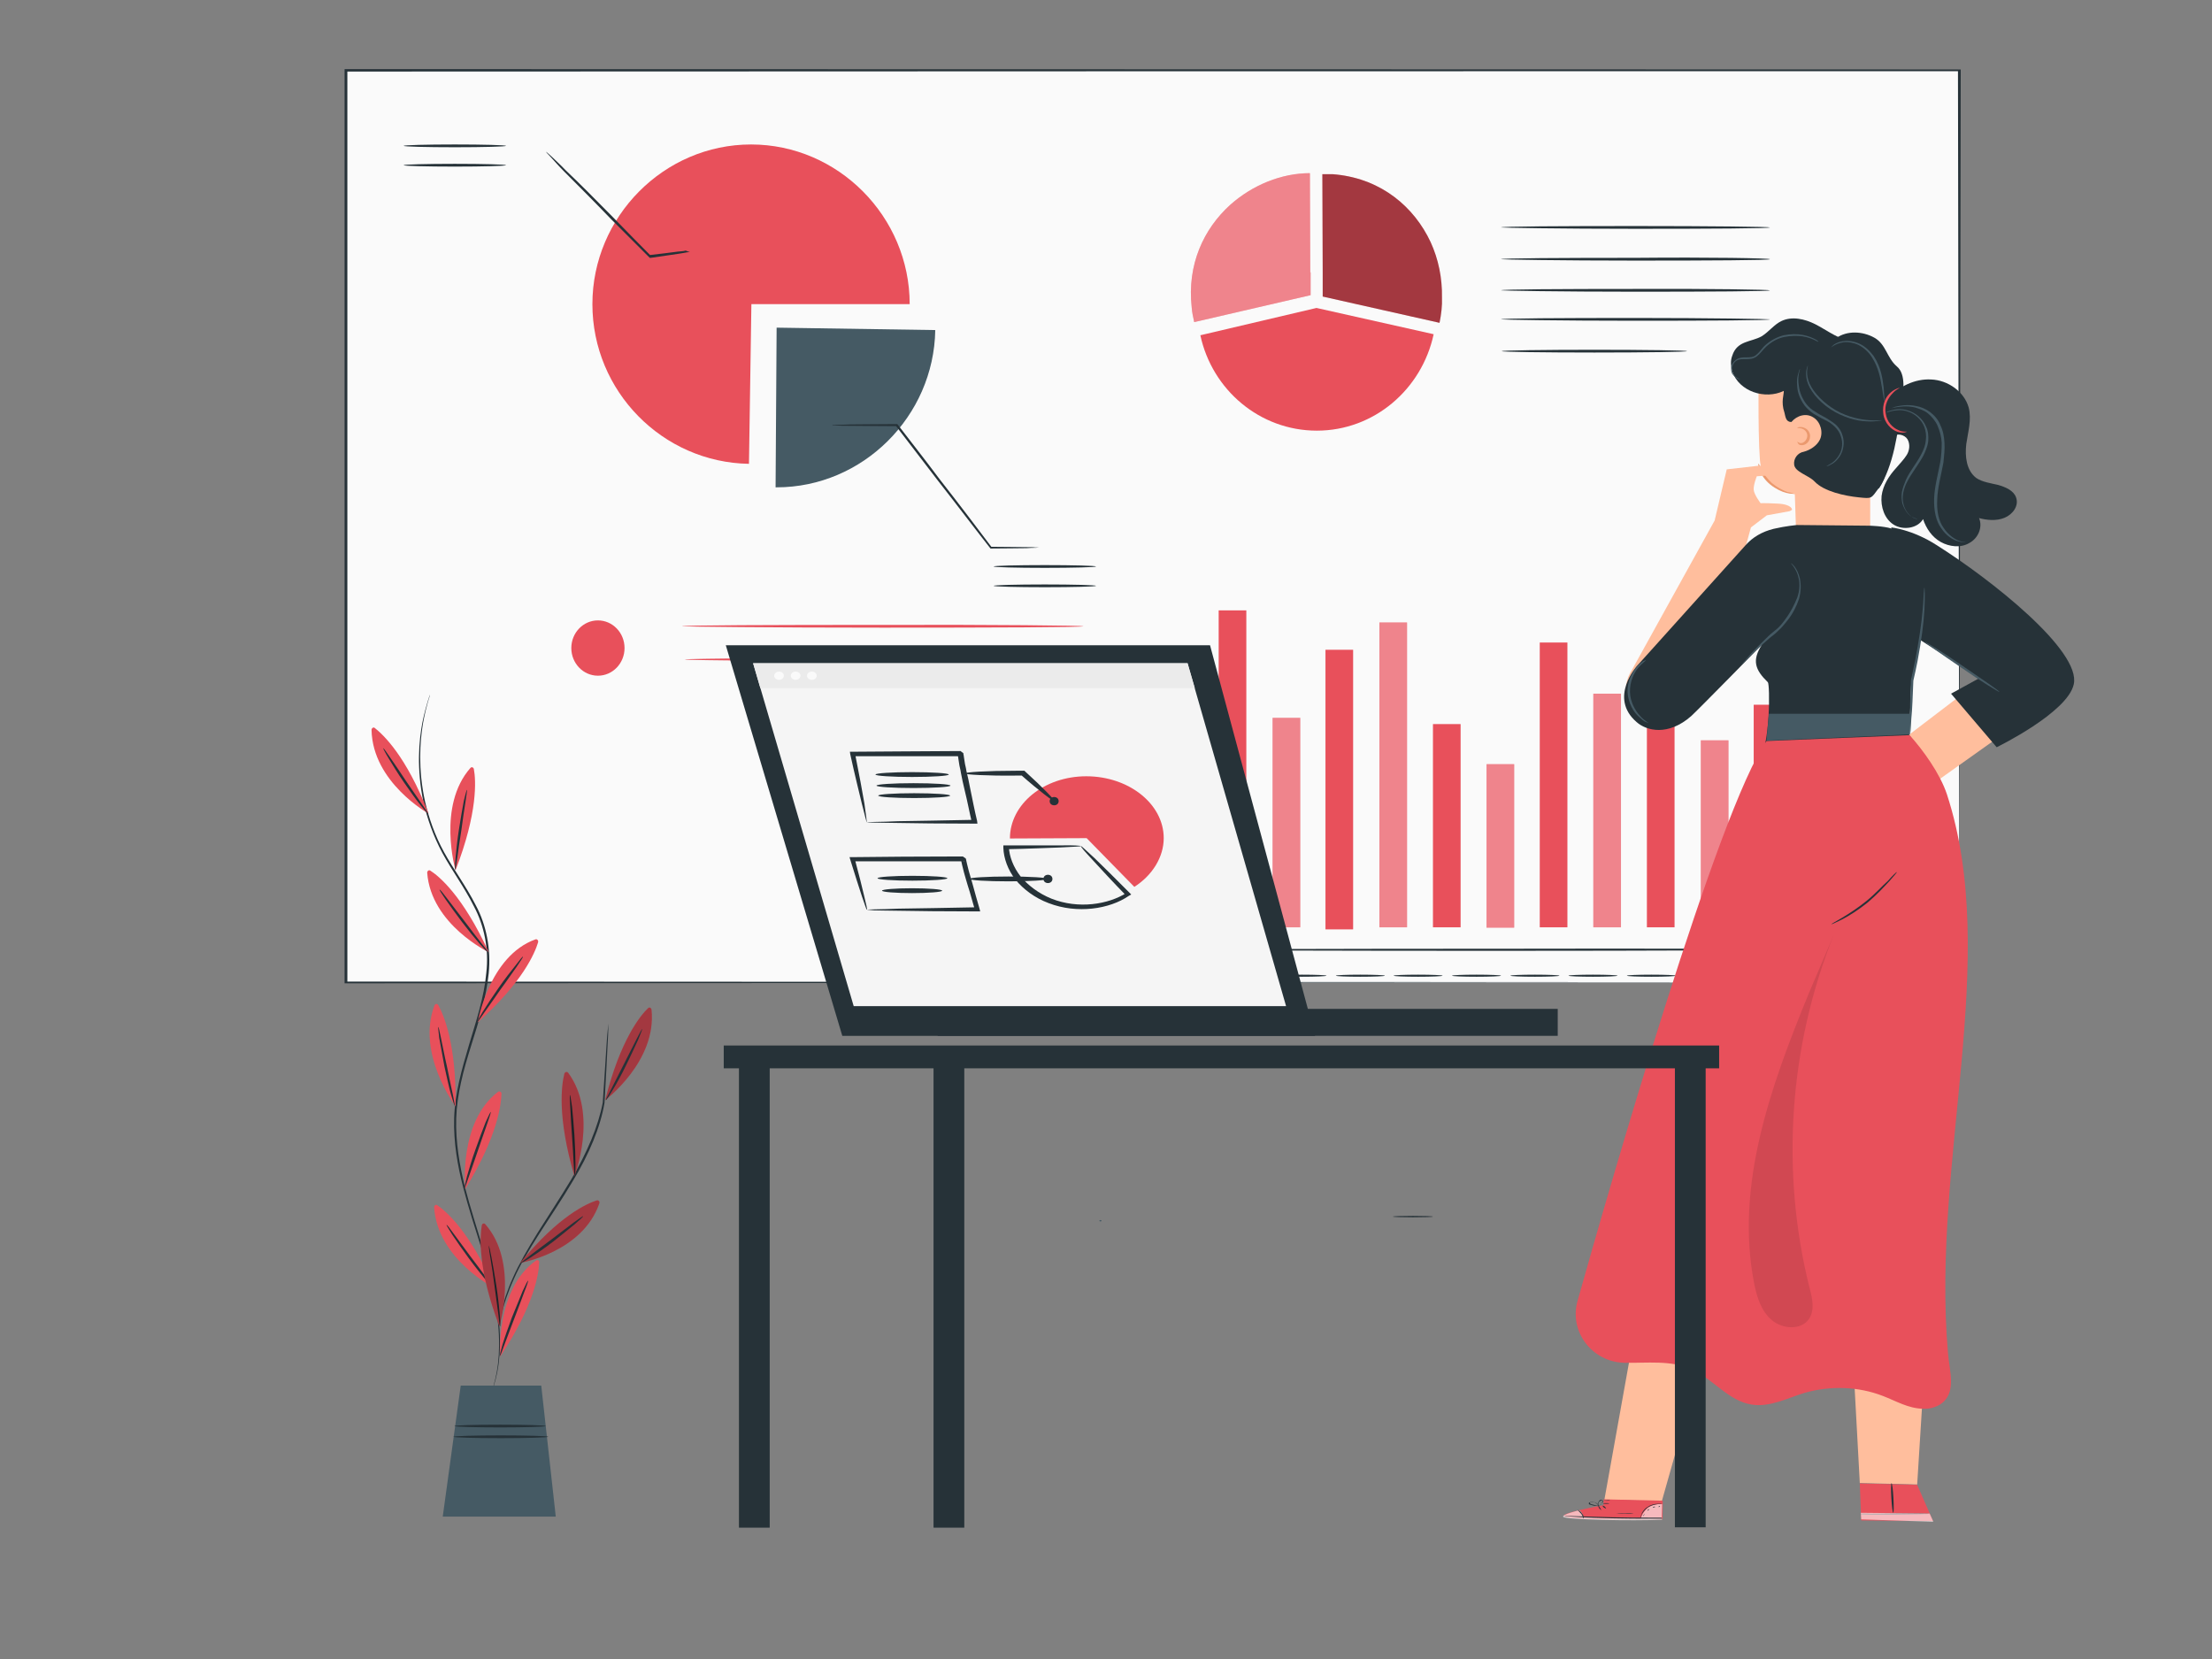 <?xml version="1.0" encoding="utf-8"?>
<!-- Generator: Adobe Illustrator 19.0.1, SVG Export Plug-In . SVG Version: 6.00 Build 0)  -->
<svg version="1.1" id="Слой_1" xmlns="http://www.w3.org/2000/svg" xmlns:xlink="http://www.w3.org/1999/xlink" x="0px" y="0px"
	 viewBox="0 0 640 480" style="enable-background:new 0 0 640 480;" xml:space="preserve">
<rect x="0" y="0" width="640" height="480" fill="#808080" stroke="none"/>
<style type="text/css">
	.st0{fill:#FAFAFA;}
	.st1{fill:#263238;}
	.st2{fill:#455A64;}
	.st3{fill:#E8505B;}
	.st4{opacity:0.3;}
	.st5{fill:#FFFFFF;}
	.st6{fill:#FFBE9D;}
	.st7{fill:#EB996E;}
	.st8{opacity:0.6;}
	.st9{fill:none;stroke:#839198;stroke-width:5.000000e-002;stroke-miterlimit:10;}
	.st10{opacity:0.6;fill:#FFFFFF;enable-background:new    ;}
	.st11{opacity:0.1;}
	.st12{fill:#F5F5F5;}
	.st13{fill:#EBEBEB;}
</style>
<g id="XMLID_2047_">
	<g id="XMLID_2052_">
		<g id="XMLID_2053_">
			<rect id="XMLID_2054_" x="100.1" y="20.5" class="st0" width="466.8" height="263.9"/>
		</g>
	</g>
	<g id="XMLID_2048_">
		<g id="XMLID_2049_">
			<g id="XMLID_2050_">
				<path id="XMLID_2051_" class="st1" d="M566.9,284.2c0-2.5-0.1-102.9-0.4-263.9l0.4,0.3c-128,0-290.5,0-466.8,0.1l0,0l0.4-0.3
					c0,93.8,0,183.1,0,263.9l-0.4-0.3C374.7,284.1,563,284.2,566.9,284.2c-3.7,0-192.2,0.1-466.8,0.3h-0.4v-0.3
					c0-80.8,0-170,0-263.9V20h0.4l0,0c176.2,0,338.6,0.1,466.8,0.1h0.4v0.3C567,181.3,566.9,281.7,566.9,284.2z"/>
			</g>
		</g>
	</g>
</g>
<g id="XMLID_2014_">
	<g id="XMLID_2031_">
		<g id="XMLID_2044_">
			<g id="XMLID_2045_">
				<path id="XMLID_2046_" class="st2" d="M224.7,94.8l45.9,0.7c-0.4,25-21,45.5-45.9,45.5c-0.1,0-0.1,0-0.3,0L224.7,94.8z"/>
			</g>
		</g>
		<g id="XMLID_2040_">
			<g id="XMLID_2041_">
				<g id="XMLID_2042_">
					<path id="XMLID_2043_" class="st1" d="M300.7,158.4c0,0-0.3,0-1,0.1c-0.7,0-1.6,0-2.7,0.1c-2.5,0-6,0.1-10.3,0.1h-0.1l-0.1-0.1
						c-4.1-5.2-9.3-12.1-15.1-19.5c-4.5-5.9-8.7-11.3-12.2-15.9l0.3,0.1c-5.5,0-10.2-0.1-13.5-0.1c-1.5,0-2.9,0-3.8-0.1
						c-0.8,0-1.4,0-1.4-0.1s0.4,0,1.4-0.1c1,0,2.2,0,3.8-0.1c3.3,0,8-0.1,13.5-0.1h0.1l0.1,0.1c3.6,4.7,7.8,10,12.2,15.9
						c5.8,7.4,11,14.3,15,19.6l-0.3-0.1c4.3,0,7.7,0.1,10.3,0.1c1.1,0,2.1,0,2.7,0.1C300.3,158.4,300.7,158.4,300.7,158.4z"/>
				</g>
			</g>
		</g>
		<g id="XMLID_2036_">
			<g id="XMLID_2037_">
				<g id="XMLID_2038_">
					<ellipse id="XMLID_2039_" class="st1" cx="302.3" cy="163.9" rx="14.8" ry="0.4"/>
				</g>
			</g>
		</g>
		<g id="XMLID_2032_">
			<g id="XMLID_2033_">
				<g id="XMLID_2034_">
					<ellipse id="XMLID_2035_" class="st1" cx="302.3" cy="169.5" rx="14.8" ry="0.4"/>
				</g>
			</g>
		</g>
	</g>
	<g id="XMLID_2015_">
		<g id="XMLID_2028_">
			<g id="XMLID_2029_">
				<path id="XMLID_2030_" class="st3" d="M217.4,88l-0.7,46.2c-25-0.4-45.3-21-45.3-46.2c0-25.3,20.7-46.2,45.9-46.2
					s45.9,20.9,45.9,46.2H217.4z"/>
			</g>
		</g>
		<g id="XMLID_2024_">
			<g id="XMLID_2025_">
				<g id="XMLID_2026_">
					<path id="XMLID_2027_" class="st1" d="M199.6,72.9c0,0-0.3,0.1-0.8,0.1c-0.7,0.1-1.4,0.3-2.3,0.4c-2.1,0.3-4.9,0.7-8.2,1.2H188
						l-0.1-0.1c-3.2-3.2-6.9-6.9-11-11c-5.2-5.4-10-10.2-13.5-13.7c-1.6-1.6-3-3.2-4-4.3c-1-1-1.4-1.5-1.4-1.6c0,0,0.5,0.4,1.6,1.4
						c1.1,1.1,2.5,2.3,4.1,4c3.6,3.4,8.4,8.2,13.6,13.5c4,4.1,7.8,8,10.9,11.1l-0.3-0.1c3.3-0.4,6.2-0.7,8.2-1
						c1-0.1,1.6-0.1,2.3-0.3C199.3,72.9,199.6,72.9,199.6,72.9z"/>
				</g>
			</g>
		</g>
		<g id="XMLID_2020_">
			<g id="XMLID_2021_">
				<g id="XMLID_2022_">
					<ellipse id="XMLID_2023_" class="st1" cx="131.6" cy="42.2" rx="14.8" ry="0.4"/>
				</g>
			</g>
		</g>
		<g id="XMLID_2016_">
			<g id="XMLID_2017_">
				<g id="XMLID_2018_">
					<ellipse id="XMLID_2019_" class="st1" cx="131.6" cy="47.8" rx="14.8" ry="0.4"/>
				</g>
			</g>
		</g>
	</g>
</g>
<g id="XMLID_1976_">
	<g id="XMLID_1997_">
		<g id="XMLID_2001_">
			<g id="XMLID_2011_">
				<g id="XMLID_2012_">
					<path id="XMLID_2013_" class="st3" d="M379.1,78.8L379,50.1c-8.2,0-16.6,3.4-23.1,9.2c-7.6,6.9-12.5,17.2-11.1,29.7
						c0.1,1.4,0.4,2.7,0.7,4.1c0,0,0,0,0,0.1l0,0l33.7-7.8V78.8z"/>
				</g>
			</g>
			<g id="XMLID_2008_" class="st4">
				<g id="XMLID_2009_">
					<path id="XMLID_2010_" class="st5" d="M379.1,78.8L379,50.1c-8.2,0-16.6,3.4-23.1,9.2c-7.6,6.9-12.5,17.2-11.1,29.7
						c0.1,1.4,0.4,2.7,0.7,4.1c0,0,0,0,0,0.1l0,0l33.7-7.8V78.8z"/>
				</g>
			</g>
			<g id="XMLID_2005_">
				<g id="XMLID_2006_">
					<path id="XMLID_2007_" class="st3" d="M413.9,70c-4.7-10-14-18.1-27.2-19.5c-0.4,0-0.7-0.1-1.1-0.1c-0.3,0-0.4,0-0.7,0
						c-0.7,0-1.4,0-2.1,0c0,0,0,0-0.1,0l0,0c0,0,0,0-0.1,0l0,0l0,0l0.1,28.7v6.7l33.8,7.6l0,0l0,0c0.5-2.5,0.8-4.9,0.7-7.4
						C417.3,80.5,416.2,75,413.9,70z"/>
				</g>
			</g>
			<g id="XMLID_2002_" class="st4">
				<g id="XMLID_2003_">
					<path id="XMLID_2004_" d="M413.9,70c-4.7-10-14-18.1-27.2-19.5c-0.4,0-0.7-0.1-1.1-0.1c-0.3,0-0.4,0-0.7,0c-0.7,0-1.4,0-2.1,0
						c0,0,0,0-0.1,0l0,0c0,0,0,0-0.1,0l0,0l0,0l0.1,28.7v6.7l33.8,7.6l0,0l0,0c0.5-2.5,0.8-4.9,0.7-7.4
						C417.3,80.5,416.2,75,413.9,70z"/>
				</g>
			</g>
		</g>
		<g id="XMLID_1998_">
			<g id="XMLID_1999_">
				<path id="XMLID_2000_" class="st3" d="M380.9,89.1L347.3,97c3.4,15.8,17.2,27.6,33.7,27.6c16.6,0,30.4-12,33.8-27.9L380.9,89.1"
					/>
			</g>
		</g>
	</g>
	<g id="XMLID_1993_">
		<g id="XMLID_1994_">
			<g id="XMLID_1995_">
				<path id="XMLID_1996_" class="st1" d="M512.1,84c0,0.3-17.4,0.4-38.9,0.4c-21.6,0-38.9-0.3-38.9-0.4c0-0.3,17.4-0.4,38.9-0.4
					C494.7,83.5,512.1,83.8,512.1,84z"/>
			</g>
		</g>
	</g>
	<g id="XMLID_1989_">
		<g id="XMLID_1990_">
			<g id="XMLID_1991_">
				<path id="XMLID_1992_" class="st1" d="M512.1,75c0,0.3-17.4,0.4-38.9,0.4c-21.6,0-38.9-0.3-38.9-0.4c0-0.3,17.4-0.4,38.9-0.4
					C494.7,74.4,512.1,74.7,512.1,75z"/>
			</g>
		</g>
	</g>
	<g id="XMLID_1985_">
		<g id="XMLID_1986_">
			<g id="XMLID_1987_">
				<path id="XMLID_1988_" class="st1" d="M512.1,65.8c0,0.3-17.4,0.4-38.9,0.4c-21.6,0-38.9-0.3-38.9-0.4c0-0.3,17.4-0.4,38.9-0.4
					C494.7,65.4,512.1,65.6,512.1,65.8z"/>
			</g>
		</g>
	</g>
	<g id="XMLID_1981_">
		<g id="XMLID_1982_">
			<g id="XMLID_1983_">
				<path id="XMLID_1984_" class="st1" d="M512.1,92.4c0,0.3-17.4,0.4-38.9,0.4c-21.6,0-38.9-0.3-38.9-0.4c0-0.3,17.4-0.4,38.9-0.4
					C494.7,92,512.1,92.3,512.1,92.4z"/>
			</g>
		</g>
	</g>
	<g id="XMLID_1977_">
		<g id="XMLID_1978_">
			<g id="XMLID_1979_">
				<ellipse id="XMLID_1980_" class="st1" cx="461.3" cy="101.6" rx="26.8" ry="0.4"/>
			</g>
		</g>
	</g>
</g>
<g id="XMLID_1856_">
	<g id="XMLID_1972_">
		<g id="XMLID_1973_">
			<g id="XMLID_1974_">
				<rect id="XMLID_1975_" x="352.6" y="176.6" class="st3" width="8" height="91.8"/>
			</g>
		</g>
	</g>
	<g id="XMLID_1968_">
		<g id="XMLID_1969_">
			<g id="XMLID_1970_">
				<rect id="XMLID_1971_" x="368.2" y="207.7" class="st3" width="8" height="60.6"/>
			</g>
		</g>
	</g>
	<g id="XMLID_1964_">
		<g id="XMLID_1965_">
			<g id="XMLID_1966_">
				<rect id="XMLID_1967_" x="383.5" y="188" class="st3" width="8" height="80.9"/>
			</g>
		</g>
	</g>
	<g id="XMLID_1960_">
		<g id="XMLID_1961_">
			<g id="XMLID_1962_">
				<rect id="XMLID_1963_" x="399.1" y="180.1" class="st3" width="8" height="88.2"/>
			</g>
		</g>
	</g>
	<g id="XMLID_1956_">
		<g id="XMLID_1957_">
			<g id="XMLID_1958_">
				<rect id="XMLID_1959_" x="414.6" y="209.5" class="st3" width="8" height="58.8"/>
			</g>
		</g>
	</g>
	<g id="XMLID_1952_">
		<g id="XMLID_1953_">
			<g id="XMLID_1954_">
				<rect id="XMLID_1955_" x="430.1" y="221.1" class="st3" width="8" height="47.3"/>
			</g>
		</g>
	</g>
	<g id="XMLID_1948_">
		<g id="XMLID_1949_">
			<g id="XMLID_1950_">
				<rect id="XMLID_1951_" x="445.5" y="185.9" class="st3" width="8" height="82.4"/>
			</g>
		</g>
	</g>
	<g id="XMLID_1944_">
		<g id="XMLID_1945_">
			<g id="XMLID_1946_">
				<rect id="XMLID_1947_" x="461" y="200.7" class="st3" width="8" height="67.6"/>
			</g>
		</g>
	</g>
	<g id="XMLID_1940_">
		<g id="XMLID_1941_">
			<g id="XMLID_1942_">
				<rect id="XMLID_1943_" x="476.5" y="188.9" class="st3" width="8" height="79.4"/>
			</g>
		</g>
	</g>
	<g id="XMLID_1936_">
		<g id="XMLID_1937_">
			<g id="XMLID_1938_">
				<rect id="XMLID_1939_" x="492.1" y="214.2" class="st3" width="8" height="54.1"/>
			</g>
		</g>
	</g>
	<g id="XMLID_1932_">
		<g id="XMLID_1933_">
			<g id="XMLID_1934_">
				<rect id="XMLID_1935_" x="507.4" y="203.9" class="st3" width="8" height="64.4"/>
			</g>
		</g>
	</g>
	<g id="XMLID_1927_">
		<g id="XMLID_1928_">
			<g id="XMLID_1929_">
				<g id="XMLID_1930_">
					<path id="XMLID_1931_" class="st1" d="M518.7,274.8c0,0.1-38.1,0.3-85,0.3s-85-0.1-85-0.3s38.1-0.3,85-0.3
						C480.7,274.4,518.7,274.5,518.7,274.8z"/>
				</g>
			</g>
		</g>
	</g>
	<g id="XMLID_1922_">
		<g id="XMLID_1923_">
			<g id="XMLID_1924_">
				<g id="XMLID_1925_">
					<ellipse id="XMLID_1926_" class="st1" cx="358.1" cy="281.9" rx="5.9" ry="0.3"/>
				</g>
			</g>
		</g>
	</g>
	<g id="XMLID_1917_">
		<g id="XMLID_1918_">
			<g id="XMLID_1919_">
				<g id="XMLID_1920_">
					<ellipse id="XMLID_1921_" class="st1" cx="376.7" cy="282.3" rx="7.1" ry="0.3"/>
				</g>
			</g>
		</g>
	</g>
	<g id="XMLID_1912_">
		<g id="XMLID_1913_">
			<g id="XMLID_1914_">
				<g id="XMLID_1915_">
					<ellipse id="XMLID_1916_" class="st1" cx="393.6" cy="282.3" rx="7.1" ry="0.3"/>
				</g>
			</g>
		</g>
	</g>
	<g id="XMLID_1907_">
		<g id="XMLID_1908_">
			<g id="XMLID_1909_">
				<g id="XMLID_1910_">
					<ellipse id="XMLID_1911_" class="st1" cx="410.3" cy="282.3" rx="7.1" ry="0.3"/>
				</g>
			</g>
		</g>
	</g>
	<g id="XMLID_1902_">
		<g id="XMLID_1903_">
			<g id="XMLID_1904_">
				<g id="XMLID_1905_">
					<ellipse id="XMLID_1906_" class="st1" cx="427.2" cy="282.3" rx="7.1" ry="0.3"/>
				</g>
			</g>
		</g>
	</g>
	<g id="XMLID_1897_">
		<g id="XMLID_1898_">
			<g id="XMLID_1899_">
				<g id="XMLID_1900_">
					<ellipse id="XMLID_1901_" class="st1" cx="444.1" cy="282.3" rx="7.1" ry="0.3"/>
				</g>
			</g>
		</g>
	</g>
	<g id="XMLID_1892_">
		<g id="XMLID_1893_">
			<g id="XMLID_1894_">
				<g id="XMLID_1895_">
					<ellipse id="XMLID_1896_" class="st1" cx="460.9" cy="282.3" rx="7.1" ry="0.3"/>
				</g>
			</g>
		</g>
	</g>
	<g id="XMLID_1887_">
		<g id="XMLID_1888_">
			<g id="XMLID_1889_">
				<g id="XMLID_1890_">
					<ellipse id="XMLID_1891_" class="st1" cx="477.8" cy="282.3" rx="7.1" ry="0.3"/>
				</g>
			</g>
		</g>
	</g>
	<g id="XMLID_1882_">
		<g id="XMLID_1883_">
			<g id="XMLID_1884_">
				<g id="XMLID_1885_">
					<ellipse id="XMLID_1886_" class="st1" cx="494.5" cy="282.3" rx="7.1" ry="0.3"/>
				</g>
			</g>
		</g>
	</g>
	<g id="XMLID_1877_">
		<g id="XMLID_1878_">
			<g id="XMLID_1879_">
				<g id="XMLID_1880_">
					<ellipse id="XMLID_1881_" class="st1" cx="511.4" cy="282.3" rx="7.1" ry="0.3"/>
				</g>
			</g>
		</g>
	</g>
	<g id="XMLID_1873_" class="st4">
		<g id="XMLID_1874_">
			<g id="XMLID_1875_">
				<rect id="XMLID_1876_" x="368.2" y="207.7" class="st5" width="8" height="60.6"/>
			</g>
		</g>
	</g>
	<g id="XMLID_1869_" class="st4">
		<g id="XMLID_1870_">
			<g id="XMLID_1871_">
				<rect id="XMLID_1872_" x="399.1" y="180.1" class="st5" width="8" height="88.2"/>
			</g>
		</g>
	</g>
	<g id="XMLID_1865_" class="st4">
		<g id="XMLID_1866_">
			<g id="XMLID_1867_">
				<rect id="XMLID_1868_" x="430.1" y="221.1" class="st5" width="8" height="47.3"/>
			</g>
		</g>
	</g>
	<g id="XMLID_1861_" class="st4">
		<g id="XMLID_1862_">
			<g id="XMLID_1863_">
				<rect id="XMLID_1864_" x="461" y="200.7" class="st5" width="8" height="67.6"/>
			</g>
		</g>
	</g>
	<g id="XMLID_1857_" class="st4">
		<g id="XMLID_1858_">
			<g id="XMLID_1859_">
				<rect id="XMLID_1860_" x="492.1" y="214.2" class="st5" width="8" height="54.1"/>
			</g>
		</g>
	</g>
</g>
<g>
	<g>
		<g id="XMLID_1853_">
			<g id="XMLID_1854_">
				<ellipse id="XMLID_1855_" class="st3" cx="173" cy="187.5" rx="7.7" ry="8"/>
			</g>
		</g>
		<g id="XMLID_1849_">
			<g id="XMLID_1850_">
				<g id="XMLID_1851_">
					<path id="XMLID_1852_" class="st3" d="M313.5,181.2c0,0.3-26.1,0.4-58.1,0.4c-32.1,0-58.1-0.3-58.1-0.4c0-0.3,26-0.4,58.1-0.4
						C287.4,180.7,313.5,181,313.5,181.2z"/>
				</g>
			</g>
		</g>
	</g>
	<g id="XMLID_1845_">
		<g id="XMLID_1846_">
			<g id="XMLID_1847_">
				<path id="XMLID_1848_" class="st3" d="M243.9,190.8c0,0-0.7,0.1-1.8,0.1s-2.9,0.1-4.9,0.1c-4.1,0.1-9.9,0.1-16.2,0.1
					c-6.3,0-12.1,0-16.2-0.1c-2.1,0-3.7-0.1-4.9-0.1c-1.1,0-1.8-0.1-1.8-0.1s0.7-0.1,1.8-0.1s2.9-0.1,4.9-0.1
					c4.1-0.1,9.9-0.1,16.2-0.1c6.3,0,12.1,0,16.2,0.1c2.1,0,3.7,0.1,4.9,0.1C243.3,190.6,243.9,190.8,243.9,190.8z"/>
			</g>
		</g>
	</g>
</g>
<g id="Character_2">
	<g id="XMLID_495_">
		<g id="XMLID_618_">
			<g id="XMLID_635_">
				<g id="XMLID_672_">
					<g id="XMLID_673_">
						<path id="XMLID_674_" class="st1" d="M543.6,141.4c4.3-6.8,5.5-16.1,6.5-24c0.6-3.7,1.5-9.1-1.3-11.4
							c-2.9-2.5-3.1-6.4-6.5-8.3s-7.9-2.1-11,0.1"/>
					</g>
				</g>
				<g id="XMLID_639_">
					<g id="XMLID_660_">
						<g id="XMLID_664_">
							<g id="XMLID_665_">
								<g id="XMLID_666_">
									<g id="XMLID_667_">
										<g id="XMLID_668_">
											<g id="XMLID_669_">
												<g id="XMLID_670_">
													<path id="XMLID_671_" class="st6" d="M531.9,165.7L531.9,165.7c-6.5,0.4-12-4.4-12.2-10.6c-0.2-6.1-0.4-12.1-0.4-12.1
														s-9.4-0.9-10.1-9.9s-0.3-29.9-0.3-29.9l0,0c10.6-5.2,23.1-4.4,32.8,2l-0.6,31.8v17.1
														C540.9,159.9,537.7,165.3,531.9,165.7z"/>
												</g>
											</g>
										</g>
									</g>
								</g>
							</g>
						</g>
						<g id="XMLID_661_">
							<g id="XMLID_662_">
								<path id="XMLID_663_" class="st1" d="M518.3,122.1c1.6-1.9,4.3-2.7,6.4-1.3c2.1,1.3,2.9,4.4,1.8,6.5
									c-0.8,1.6-2.7,2.9-4.6,3.4c-1.8,0.3-3,2-2.8,3.7c0.2,2.2,4.2,3.1,5.9,4.9c2.7,2.9,8.8,4.2,12.8,4.6c3.9,0.4,3.5,0.4,5.8-2.7
									c1.7-2.2,2.2-4.5,2.2-7.3c0.1-6.6,0.3-13.4,0.4-20c0-2.4,0.1-4.8-0.4-7.2c-0.6-2.4-1.8-4.6-3.9-5.9
									c-2.2-1.5-5.2-1.6-7.7-2.4c-3.3-1-5.9-3-9-4.6c-3-1.5-6.7-2.4-9.8-0.9c-2.1,1-3.6,3.1-5.7,4.4c-3,1.7-7.1,1.2-8.5,5.6
									c-0.6,1.5-0.4,3.1,0,4.6c2,5.8,9.5,8.2,14.9,5.6c0.1,1-0.9,3.1,0.2,6.3C516.6,120.6,516.7,122.1,518.3,122.1"/>
							</g>
						</g>
					</g>
					<g id="XMLID_656_">
						<g id="XMLID_657_">
							<g id="XMLID_658_">
								<path id="XMLID_659_" class="st7" d="M520,127.8c0.1-0.1,0.3,0.4,1.1,0.4s1.7-0.9,1.8-2c0.1-1.2-0.9-2-1.6-2.2
									c-0.8-0.2-1.3-0.1-1.3-0.2s0.6-0.4,1.5-0.2c0.4,0.1,1,0.3,1.5,0.8c0.4,0.4,0.8,1.2,0.7,1.9c0,1.5-1.3,2.6-2.5,2.5
									c-0.6,0-0.9-0.3-1-0.6C520,127.9,520,127.8,520,127.8z"/>
							</g>
						</g>
					</g>
					<g id="XMLID_652_">
						<g id="XMLID_653_">
							<g id="XMLID_654_">
								<path id="XMLID_655_" class="st2" d="M529.8,100.5c0,0,0.2-0.3,0.8-0.8c0.6-0.4,1.6-0.9,2.8-1c1.2-0.2,2.9,0,4.5,0.7
									s3,2,4.2,3.6c2.2,3.3,2.6,6.7,2.9,9.1c0.2,2.5,0.3,3.9,0.2,3.9s-0.3-1.5-0.7-3.9s-0.9-5.7-3-8.9c-1-1.5-2.4-2.7-3.8-3.4
									c-1.5-0.7-2.9-0.9-4.2-0.8C530.9,99.4,529.8,100.6,529.8,100.5z"/>
							</g>
						</g>
					</g>
					<g id="XMLID_648_">
						<g id="XMLID_649_">
							<g id="XMLID_650_">
								<path id="XMLID_651_" class="st2" d="M503.5,109.7c0,0-0.1,0-0.3,0s-0.6-0.1-0.9-0.4c-0.3-0.2-0.8-0.7-1.1-1.1
									c-0.3-0.6-0.4-1.3-0.3-2.1c0.2-0.8,0.7-1.6,1.5-2.1c0.9-0.6,1.9-0.6,2.9-0.6s2,0,2.8-0.7c0.8-0.6,1.5-1.6,2.2-2.4
									c1.7-1.7,3.8-2.8,5.8-3.3c2-0.4,3.9-0.4,5.5-0.1s2.7,0.8,3.5,1.2c0.8,0.4,1.1,0.8,1,0.8c-0.1,0.1-1.6-1.1-4.6-1.6
									c-1.5-0.2-3.3-0.2-5.3,0.2c-1.9,0.4-3.9,1.5-5.5,3.1c-0.8,0.8-1.5,1.8-2.4,2.5c-0.4,0.3-1,0.6-1.6,0.7s-1.1,0.1-1.6,0.1
									c-1,0-1.9,0-2.6,0.4s-1.1,1.1-1.3,1.8c-0.3,1.3,0.4,2.5,1,2.9C502.9,109.6,503.5,109.7,503.5,109.7z"/>
							</g>
						</g>
					</g>
					<g id="XMLID_644_">
						<g id="XMLID_645_">
							<g id="XMLID_646_">
								<path id="XMLID_647_" class="st2" d="M528.4,134.9c0,0,0.4-0.2,1.2-0.7c0.8-0.4,1.8-1.3,2.6-2.7s1.1-3.4,0.4-5.3
									c-0.3-1-0.9-1.9-1.7-2.7c-0.8-0.8-1.8-1.5-2.9-2s-2.2-1.2-3.3-1.8c-1-0.7-1.9-1.5-2.6-2.4c-1.3-1.8-2-3.7-2.1-5.4
									c-0.2-1.7,0-3,0.3-3.8c0.1-0.4,0.2-0.8,0.3-1s0.1-0.3,0.2-0.3c0.1,0-0.9,1.9-0.3,5.1c0.2,1.6,0.9,3.4,2.2,5.1
									c0.7,0.8,1.5,1.6,2.5,2.1c1,0.7,2,1.2,3.1,1.8c1.1,0.7,2.1,1.3,3,2.1c0.9,0.9,1.5,1.9,1.8,3c0.7,2.1,0.2,4.3-0.6,5.7
									c-0.9,1.5-2,2.4-2.8,2.7C529,134.9,528.4,134.9,528.4,134.9z"/>
							</g>
						</g>
					</g>
					<g id="XMLID_640_">
						<g id="XMLID_641_">
							<g id="XMLID_642_">
								<path id="XMLID_643_" class="st2" d="M544.6,121.6c0,0-0.4,0.1-1.2,0.2s-1.9,0.2-3.4,0.1c-2.8-0.1-6.7-1.1-10.4-3.5
									c-3.6-2.4-6.1-5.6-6.8-8.3c-0.3-1.3-0.3-2.5-0.1-3.3s0.4-1.1,0.4-1.1c0.1,0-0.7,1.7,0.1,4.3c0.8,2.6,3.3,5.6,6.7,7.9
									c3.5,2.4,7.3,3.3,10.1,3.6C542.8,121.8,544.6,121.5,544.6,121.6z"/>
							</g>
						</g>
					</g>
				</g>
				<g id="XMLID_636_">
					<g id="XMLID_637_">
						<path id="XMLID_638_" class="st1" d="M546,115.4c3.3-3.5,8-5.9,12.8-5.6c4.8,0.2,9.5,3.5,10.8,8.1c0.9,3.5-0.2,7.1-0.7,10.6
							c-0.4,3.5,0,7.6,2.9,9.8c1.8,1.2,4.2,1.5,6.3,2c2.1,0.6,4.5,1.6,5.2,3.6c0.9,2.4-0.9,4.9-3.3,5.9s-5.1,0.7-7.4,0.1
							c1.1,2.6-0.2,5.8-2.8,7.2c-2.5,1.5-5.8,1.1-8.3-0.3s-4.2-3.9-5.1-6.6c-1.6,2.7-5.8,3.3-8.5,1.6s-3.8-5.2-3.5-8.3
							c0.4-3.1,2.1-5.8,4.3-8.2c1-1.2,2.2-2.4,3-3.7s1-3.1,0.2-4.5c-0.8-1.3-3-1.9-4.2-0.8"/>
					</g>
				</g>
			</g>
			<g id="XMLID_631_">
				<g id="XMLID_632_">
					<g id="XMLID_633_">
						<path id="XMLID_634_" class="st3" d="M551.7,124.9c0.1,0-1.1,0.6-2.8,0s-3.7-2.5-4-5.2c-0.2-1.3,0-2.6,0.4-3.7
							c0.4-1,1.1-1.9,1.8-2.5c1.3-1.1,2.5-1.3,2.5-1.3c0.1,0.1-1,0.4-2.1,1.7c-1.1,1.1-2.4,3.3-1.9,5.7c0.3,2.5,2.1,4.2,3.6,4.8
							C550.5,125.1,551.7,124.8,551.7,124.9z"/>
					</g>
				</g>
			</g>
			<g id="XMLID_627_">
				<g id="XMLID_628_">
					<g id="XMLID_629_">
						<path id="XMLID_630_" class="st7" d="M518.9,142.8c0,0.1-0.8,0.1-2.1-0.2c-1.2-0.3-3-1.1-4.6-2.4c-1.6-1.3-2.6-2.9-3-4
							c-0.4-1.2-0.6-2-0.4-2s0.3,0.7,0.9,1.8s1.6,2.5,3,3.8c1.5,1.2,3,2,4.3,2.5C518.1,142.6,518.9,142.7,518.9,142.8z"/>
					</g>
				</g>
			</g>
			<g id="XMLID_623_">
				<g id="XMLID_624_">
					<g id="XMLID_625_">
						<path id="XMLID_626_" class="st2" d="M554.7,150.2c0,0-0.1,0-0.4-0.1c-0.3-0.1-0.7-0.2-1.2-0.6c-1-0.6-2.1-1.9-2.7-3.9
							c-0.2-1-0.3-2.1-0.1-3.3c0.2-1.1,0.7-2.4,1.2-3.6c1.1-2.4,3-4.6,4.4-7.3c0.7-1.3,1.2-2.7,1.3-4c0.2-1.3,0-2.7-0.4-3.8
							c-0.9-2.4-2.9-3.9-4.7-4.5c-1.9-0.7-3.6-0.4-4.6-0.2c-1.1,0.2-1.7,0.6-1.7,0.4c0,0,0.1-0.1,0.3-0.2s0.7-0.3,1.2-0.4
							c1.1-0.3,2.8-0.6,4.8,0.1c2,0.6,4.2,2.2,5.2,4.7c0.6,1.2,0.7,2.7,0.6,4.2c-0.2,1.5-0.8,2.9-1.5,4.3c-1.5,2.7-3.3,4.9-4.5,7.2
							c-1.2,2.2-1.7,4.6-1.2,6.5c0.4,1.9,1.5,3.1,2.4,3.8C554.1,150,554.8,150.1,554.7,150.2z"/>
					</g>
				</g>
			</g>
			<g id="XMLID_619_">
				<g id="XMLID_620_">
					<g id="XMLID_621_">
						<path id="XMLID_622_" class="st2" d="M568.8,156.9c0,0-0.2,0-0.6,0s-1-0.1-1.7-0.3c-1.5-0.4-3.4-1.6-4.8-3.7
							c-1.6-2.1-2.2-5.3-2.1-8.6c0.1-3.4,1.1-7,1.8-10.7c0.3-1.9,0.4-3.7,0.4-5.5c-0.1-1.8-0.6-3.5-1.2-4.9s-1.7-2.7-2.8-3.6
							s-2.5-1.3-3.7-1.7c-2.5-0.6-4.6-0.2-5.9,0c-1.5,0.3-2.1,0.6-2.1,0.6s0.2-0.1,0.6-0.2c0.3-0.1,0.9-0.3,1.6-0.6
							c1.3-0.3,3.6-0.8,6.2-0.2c1.2,0.2,2.7,0.8,3.9,1.7s2.4,2.2,3,3.8c0.8,1.6,1.1,3.3,1.2,5.2c0.1,1.8-0.1,3.7-0.3,5.6
							c-0.7,3.8-1.7,7.3-1.8,10.7c-0.2,3.3,0.4,6.3,1.9,8.3c1.3,2,3.3,3.3,4.5,3.7C567.9,156.9,568.8,156.8,568.8,156.9z"/>
					</g>
				</g>
			</g>
		</g>
		<polygon id="XMLID_617_" class="st6" points="571.6,197.9 551.8,213 560.1,226.2 584,209.2 		"/>
		<path id="XMLID_616_" class="st6" d="M518.5,147.5c0,0,0.1-1.6-4.3-1.8c-4.4-0.2-4.8-0.1-4.8-0.1s-1.9-2.5-2-3.9
			c-0.1-1.5,0.9-3.9,0.9-3.9l4.4-0.3l-1.2-2.9l-3.1,0.2l-8.8,1l-3.5,14.8l-23.8,43c-3.8,5.6-1.7,13.2,4.5,16.2l0,0
			c6.2,2.9,14.4-3.3,16.7-9.4l13.1-47.8l4.6-3.5l6.6-1.2"/>
		<path id="XMLID_615_" class="st6" d="M464.2,433.9l32.4-180.5l0,0c0.1-0.2,0.1-0.6,0.2-0.8l0,0l0,0c5.5-21.2,14-28,14-28l49.6,3
			c4.3,7.3,4.7,24.9,4.7,24.9c0.6,2.1-10.4,177-10.4,177l-16.6-0.4l-9-165.5l-48.3,170.8L464.2,433.9z"/>
		<g id="XMLID_547_">
			<g id="XMLID_548_">
				<g id="XMLID_608_">
					<g id="XMLID_612_">
						<g id="XMLID_613_">
							<path id="XMLID_614_" class="st3" d="M463.9,435.5l0.1-1.7l17.1,0.4l-0.1,5.4h-1c-4.7,0.1-23.9,0.2-26.9-0.7
								C449.3,438.1,463.9,435.5,463.9,435.5z"/>
						</g>
					</g>
					<g id="XMLID_609_" class="st8">
						<g id="XMLID_610_">
							<path id="XMLID_611_" class="st5" d="M474.7,439.5c0.3-1.2,1.1-2.5,2.2-3.3s2.6-1.1,4-1l-0.1,4.3H474.7z"/>
						</g>
					</g>
				</g>
				<g id="XMLID_605_" class="st8">
					<g id="XMLID_606_">
						<path id="XMLID_607_" class="st5" d="M456.8,437c0,0-5.1,1.2-4.5,1.9c0.6,0.8,20,1.2,28.6,0.8v-0.3l-22.7-0.4
							C458.1,439,457.7,437,456.8,437z"/>
					</g>
				</g>
				<g id="XMLID_601_">
					<g id="XMLID_602_">
						<g id="XMLID_603_">
							<path id="XMLID_604_" class="st1" d="M481,439.4c0,0-0.1,0-0.3,0s-0.6,0-0.8,0c-0.8,0-1.9,0-3.1,0c-2.6,0-6.2,0-10.2-0.1
								c-3.9-0.1-7.6-0.2-10.2-0.4c-1.2-0.1-2.2-0.1-3-0.2c-0.3,0-0.6,0-0.8-0.1c-0.2,0-0.3,0-0.3,0s0.1,0,0.3,0c0.2,0,0.6,0,0.8,0
								c0.8,0,1.9,0.1,3,0.1c2.6,0.1,6.2,0.2,10.2,0.3c3.9,0.1,7.6,0.1,10.2,0.1c1.2,0,2.2,0,3.1,0c0.3,0,0.6,0,0.8,0
								C480.9,439.4,481,439.4,481,439.4z"/>
						</g>
					</g>
				</g>
				<g id="XMLID_597_">
					<g id="XMLID_598_">
						<g id="XMLID_599_">
							<path id="XMLID_600_" class="st1" d="M458.1,439.3c-0.1,0-0.1-0.7-0.6-1.3s-1-1-1-1.1c0,0,0.8,0.2,1.2,1
								C458.3,438.5,458.3,439.3,458.1,439.3z"/>
						</g>
					</g>
				</g>
				<g id="XMLID_593_">
					<g id="XMLID_594_">
						<g id="XMLID_595_">
							<path id="XMLID_596_" class="st1" d="M463.3,437c0,0-0.2-0.2-0.6-0.6c-0.2-0.3-0.3-0.7-0.3-0.7s0.2,0.2,0.6,0.6
								C463.2,436.7,463.3,437,463.3,437z"/>
						</g>
					</g>
				</g>
				<g id="XMLID_589_">
					<g id="XMLID_590_">
						<g id="XMLID_591_">
							<path id="XMLID_592_" class="st1" d="M464.7,436.5c0,0-0.3-0.1-0.6-0.3c-0.3-0.2-0.4-0.4-0.4-0.6c0,0,0.3,0.1,0.6,0.3
								C464.5,436.1,464.7,436.4,464.7,436.5z"/>
						</g>
					</g>
				</g>
				<g id="XMLID_585_">
					<g id="XMLID_586_">
						<g id="XMLID_587_">
							<ellipse id="XMLID_588_" class="st1" cx="464.7" cy="435" rx="0.9" ry="0.1"/>
						</g>
					</g>
				</g>
				<g id="XMLID_581_">
					<g id="XMLID_582_">
						<g id="XMLID_583_">
							<path id="XMLID_584_" class="st1" d="M465.9,434c0,0-0.4,0.2-1,0.2s-1-0.1-1-0.1s0.4,0,1,0C465.4,434,465.9,434,465.9,434z"
								/>
						</g>
					</g>
				</g>
				<g id="XMLID_577_">
					<g id="XMLID_578_">
						<g id="XMLID_579_">
							<path id="XMLID_580_" class="st1" d="M462.8,435.7c0,0-0.4,0.1-1.1,0c-0.3,0-0.8-0.1-1.1-0.2c-0.2-0.1-0.4-0.1-0.7-0.2
								c-0.1-0.1-0.2-0.1-0.2-0.3c0-0.1,0-0.3,0.2-0.3c1-0.4,2.1,0.1,2.5,0.6c0.2,0.2,0.3,0.4,0.3,0.7s0,0.2,0,0.2s-0.1-0.3-0.4-0.9
								c-0.2-0.2-0.6-0.4-0.9-0.6c-0.3-0.1-0.9-0.1-1.3,0c-0.2,0.1-0.1,0.3,0.1,0.4s0.4,0.2,0.6,0.2c0.4,0.1,0.8,0.2,1.1,0.3
								C462.3,435.7,462.8,435.7,462.8,435.7z"/>
						</g>
					</g>
				</g>
				<g id="XMLID_573_">
					<g id="XMLID_574_">
						<g id="XMLID_575_">
							<path id="XMLID_576_" class="st1" d="M462.4,435.8c0,0-0.2-0.2-0.1-0.7c0-0.2,0.1-0.4,0.3-0.7s0.4-0.6,0.9-0.4
								c0.2,0,0.3,0.3,0.3,0.4c0,0.2-0.1,0.3-0.2,0.4c-0.2,0.2-0.3,0.4-0.6,0.6C462.9,435.7,462.5,435.8,462.4,435.8
								c0.1,0,0.3-0.2,0.7-0.4c0.1-0.1,0.3-0.3,0.4-0.6c0.1-0.2,0.2-0.6,0-0.7c-0.2,0-0.6,0.2-0.8,0.4c-0.2,0.2-0.2,0.4-0.3,0.7
								C462.4,435.5,462.5,435.8,462.4,435.8z"/>
						</g>
					</g>
				</g>
				<g id="XMLID_569_">
					<g id="XMLID_570_">
						<g id="XMLID_571_">
							<path id="XMLID_572_" class="st1" d="M480.8,435.2c0,0-0.4,0-1.2,0c-0.8,0.1-1.8,0.3-2.8,0.9c-0.9,0.7-1.5,1.5-1.8,2.1
								c-0.2,0.7-0.3,1.1-0.3,1.1s0-0.1,0-0.3c0-0.2,0.1-0.4,0.2-0.8c0.2-0.7,0.8-1.6,1.8-2.2c1-0.7,2.1-0.9,2.9-0.9
								c0.4,0,0.7,0,0.9,0C480.7,435.1,480.8,435.2,480.8,435.2z"/>
						</g>
					</g>
				</g>
				<g id="XMLID_565_">
					<g id="XMLID_566_">
						<g id="XMLID_567_">
							<path id="XMLID_568_" class="st1" d="M472.6,437.9c0,0-1.1,0.2-2.5,0.1c-1.3,0-2.5-0.2-2.5-0.2s1.1,0,2.5,0.1
								C471.5,437.9,472.6,437.8,472.6,437.9z"/>
						</g>
					</g>
				</g>
				<g id="XMLID_561_">
					<g id="XMLID_562_">
						<g id="XMLID_563_">
							<path id="XMLID_564_" class="st1" d="M475.9,437.9c0,0-0.1,0.2-0.2,0.4c-0.1,0.2-0.2,0.4-0.2,0.4s-0.1-0.2,0.1-0.4
								C475.7,438.1,475.9,437.9,475.9,437.9z"/>
						</g>
					</g>
				</g>
				<g id="XMLID_557_">
					<g id="XMLID_558_">
						<g id="XMLID_559_">
							<path id="XMLID_560_" class="st1" d="M477.2,436.6c0,0-0.1,0.2-0.2,0.3c-0.2,0.1-0.3,0.2-0.4,0.2c0,0,0.1-0.2,0.2-0.3
								C477,436.7,477.1,436.6,477.2,436.6z"/>
						</g>
					</g>
				</g>
				<g id="XMLID_553_">
					<g id="XMLID_554_">
						<g id="XMLID_555_">
							<path id="XMLID_556_" class="st1" d="M479,436c0,0-0.2,0-0.4,0.1c-0.2,0.1-0.4,0.2-0.4,0.1c0,0,0.1-0.2,0.4-0.3
								C478.8,435.9,479,436,479,436z"/>
						</g>
					</g>
				</g>
				<g id="XMLID_549_">
					<g id="XMLID_550_">
						<g id="XMLID_551_">
							<path id="XMLID_552_" class="st1" d="M480.3,435.8c0,0-0.1,0.1-0.2,0.2c-0.1,0-0.2,0-0.3,0c0,0,0.1-0.1,0.2-0.2
								C480.2,435.7,480.3,435.7,480.3,435.8z"/>
						</g>
					</g>
				</g>
			</g>
		</g>
		<g id="XMLID_516_">
			<g id="XMLID_544_">
				<g id="XMLID_545_">
					<path id="XMLID_546_" class="st1" d="M547.2,152.6c0,0,6.1,0.6,13.1,5.1c15.7,9.9,41.9,30.6,39.7,40.3
						c-1.8,8.2-22.3,18.2-22.3,18.2l-13.2-15.5l8.2-4.5l-20-12.9L547.2,152.6z"/>
				</g>
			</g>
			<g id="XMLID_540_">
				<g id="XMLID_541_">
					<g id="XMLID_542_">
						<path id="XMLID_543_" class="st1" d="M556.1,184l-0.7,2.4l-2.4,10.7l-0.6,15.6c11.9,14.8,12.1,27.3,12.1,27.3l-60.1,6.8
							c0-11.4,4.4-25.9,4.4-25.9c3.5-5.7,3.3-22.8,2.7-23.5c-3.7-3.6-4.7-6.3-1.7-10.9c0,0-18.6,19-20.5,20.7
							c-6.6,5.8-12.9,4.3-15.8,1.7c-8.2-7.1,0.2-16.3,0.2-16.3l31.3-34.8c2.1-2.4,4.9-4,8.2-4.8c3.4-0.8,6.7-1.1,6.7-1.1l21,0.2
							c0,0,4,0.1,6.3,0.8c0,0,7.3,2.2,9.1,11C558.2,172.4,556.1,184,556.1,184z"/>
					</g>
				</g>
			</g>
			<g id="XMLID_536_">
				<g id="XMLID_537_">
					<g id="XMLID_538_">
						<path id="XMLID_539_" class="st2" d="M556.8,170c0,0,0.1,0.6,0.1,1.7c0,1.1,0,2.7-0.1,4.6c-0.2,3.9-0.9,9.2-2,15
							c-0.4,2-0.8,3.9-1.2,5.6v-0.1c-0.2,4.5-0.3,8.4-0.6,11.2c-0.1,1.3-0.1,2.4-0.2,3.3c-0.1,0.8-0.1,1.1-0.1,1.1s-0.1-0.4-0.1-1.1
							c0-0.9,0-2,0-3.3c0-2.8,0.1-6.7,0.3-11.2l0,0l0,0c0.4-1.8,0.8-3.7,1.2-5.6c1.1-5.8,1.9-11.1,2.2-14.9c0.2-1.9,0.2-3.5,0.3-4.6
							C556.7,170.7,556.7,170,556.8,170z"/>
					</g>
				</g>
			</g>
			<g id="XMLID_532_">
				<g id="XMLID_533_">
					<g id="XMLID_534_">
						<path id="XMLID_535_" class="st2" d="M556.9,185.7c0.1-0.1,5.1,2.9,11,7c5.9,4,10.7,7.3,10.6,7.5c-0.1,0.1-5.1-2.9-11-7
							C561.6,189.2,556.8,185.8,556.9,185.7z"/>
					</g>
				</g>
			</g>
			<g id="XMLID_528_">
				<g id="XMLID_529_">
					<g id="XMLID_530_">
						<path id="XMLID_531_" class="st2" d="M518.1,162.9c0,0,0.1,0.1,0.3,0.2c0.2,0.1,0.4,0.4,0.8,0.8c0.6,0.8,1.2,1.9,1.6,3.6
							c0.3,1.7,0.3,3.7-0.3,5.8c-0.7,2.1-1.8,4.3-3.4,6.3c-0.8,1-1.6,2-2.5,2.8c-0.9,0.9-1.8,1.6-2.6,2.2c-1.7,1.5-3.1,2.8-4.3,3.9
							c-1.2,1.1-2.1,2.1-2.8,2.8c-0.7,0.7-1,1-1,1s0.2-0.4,0.9-1.1c0.6-0.7,1.5-1.8,2.6-2.9c1.1-1.2,2.6-2.6,4.2-4.2
							c0.8-0.8,1.8-1.5,2.6-2.2c0.9-0.8,1.7-1.8,2.4-2.8c1.5-2,2.6-4.2,3.4-6.2c0.7-2,0.8-3.9,0.4-5.6
							C519.8,164.4,518,162.9,518.1,162.9z"/>
					</g>
				</g>
			</g>
			<g id="XMLID_525_">
				<g id="XMLID_526_">
					<polygon id="XMLID_527_" class="st2" points="511.1,214.3 511.8,206.5 552.8,206.5 552.6,212.5 					"/>
				</g>
			</g>
			<g id="XMLID_521_">
				<g id="XMLID_522_">
					<g id="XMLID_523_">
						<path id="XMLID_524_" class="st9" d="M477.6,192"/>
					</g>
				</g>
			</g>
			<g id="XMLID_517_">
				<g id="XMLID_518_">
					<g id="XMLID_519_">
						<path id="XMLID_520_" class="st2" d="M476.2,191c0.1,0.1-1,0.8-2.2,2.2s-2.5,4-2.4,7.1c0.1,2.9,1.6,5.4,2.9,6.8
							c1.3,1.5,2.5,2,2.5,2.1c0,0-0.3-0.1-0.8-0.3c-0.6-0.2-1.2-0.8-2-1.5c-1.5-1.3-3.1-3.9-3.3-7.1c-0.1-3.1,1.3-5.8,2.7-7.4
							c0.7-0.8,1.3-1.2,1.8-1.6C475.9,191.1,476.1,191,476.2,191z"/>
					</g>
				</g>
			</g>
		</g>
		<g id="XMLID_509_">
			<polygon id="XMLID_515_" class="st3" points="554.7,429.6 559.3,440.1 538.5,439.9 538.1,429.2 			"/>
			<g id="XMLID_513_">
				<path id="XMLID_514_" class="st1" d="M538.4,438.1c0,0,1.1,0.1,2.9,0.1c1.8,0,4.3,0,7.1,0c2.6,0,4.9-0.1,7.1-0.1
					c1.8,0,2.9-0.1,2.9-0.1s-1.1-0.1-2.9-0.1c-1.8,0-4.3,0-7.1,0c-2.6,0-4.9,0.1-7.1,0.1C539.5,437.9,538.4,437.9,538.4,438.1z"/>
			</g>
			<g id="XMLID_511_">
				
					<ellipse id="XMLID_512_" transform="matrix(5.712266e-002 0.998 -0.998 5.712266e-002 948.995 -137.562)" class="st1" cx="547.3" cy="433.6" rx="4.3" ry="0.3"/>
			</g>
			<polyline id="XMLID_510_" class="st10" points="559.3,440.3 538.5,439.6 538.4,437.7 558.3,437.9 559.3,440.1 			"/>
		</g>
		<g id="XMLID_496_">
			<g id="XMLID_505_">
				<g id="XMLID_506_">
					<g id="XMLID_507_">
						<path id="XMLID_508_" class="st3" d="M563.3,229.8c15.6,47.8-4.5,105.9,0.3,161.5c0.4,5.5,2.8,12-2.5,15.2
							c-1.5,0.8-3.1,1.2-4.7,1.1c-4.3-0.1-7.7-2.2-11.6-3.7c-7.2-2.8-15.3-3-22.7-0.9c-4.9,1.5-10,4.2-15.2,3.4
							c-6.8-1-11.3-7.5-17.6-10.3c-5.9-2.6-12.8-1.7-19.2-1.8c-0.1,0-0.1,0-0.2,0c-9.4-0.3-15.9-9.1-13.5-17.8
							c9.4-33.5,40.7-142.2,54.7-162.1l41.4-1.7C556.4,217,561.3,223.8,563.3,229.8z"/>
					</g>
				</g>
			</g>
			<g id="XMLID_501_">
				<g id="XMLID_502_">
					<g id="XMLID_503_">
						<path id="XMLID_504_" class="st1" d="M548.8,252.3c0.1,0.1-0.8,1.1-2.2,2.7c-1.5,1.6-3.5,3.8-6.2,6.1
							c-2.6,2.1-5.3,3.8-7.2,4.8c-2,1-3.3,1.6-3.3,1.5c-0.1-0.2,4.9-2.5,10.1-6.7c2.6-2.1,4.6-4.4,6.2-5.8
							C547.7,253.2,548.7,252.3,548.8,252.3z"/>
					</g>
				</g>
			</g>
			<g id="XMLID_497_" class="st11">
				<g id="XMLID_498_">
					<g id="XMLID_499_">
						<path id="XMLID_500_" d="M530.6,270.4c-13,32.3-15.5,68.6-7,102.4c0.8,2.9,1.5,6.3-0.2,8.8c-2.2,3.3-7.6,3-10.7,0.4
							s-4.3-6.5-5.1-10.3c-5.7-28.5,4.6-57.1,15.7-84.2"/>
					</g>
				</g>
			</g>
		</g>
	</g>
</g>
<g id="XMLID_1295_">
	<g id="XMLID_1347_">
		<g id="XMLID_1365_">
			<g id="XMLID_1371_">
				<g id="XMLID_1377_">
					<g id="XMLID_1378_">
						<g id="XMLID_1379_">
							<g id="XMLID_1380_">
								<rect id="XMLID_1381_" x="271.3" y="291.9" class="st1" width="179.4" height="7.8"/>
							</g>
						</g>
					</g>
				</g>
				<g id="XMLID_1372_">
					<g id="XMLID_1373_">
						<g id="XMLID_1374_">
							<g id="XMLID_1375_">
								<polygon id="XMLID_1376_" class="st1" points="243.7,299.7 210,186.7 350.1,186.7 380.5,299.7 								"/>
							</g>
						</g>
					</g>
				</g>
			</g>
			<g id="XMLID_1366_">
				<g id="XMLID_1367_">
					<g id="XMLID_1368_">
						<g id="XMLID_1369_">
							<polygon id="XMLID_1370_" class="st12" points="372.1,291.1 247,291.1 217.9,191.9 343.6,191.9 							"/>
						</g>
					</g>
				</g>
			</g>
		</g>
		<g id="XMLID_1361_">
			<g id="XMLID_1362_">
				<g id="XMLID_1363_">
					<path id="XMLID_1364_" class="st13" d="M220,199.1c42.3,0,83.3,0,125.7,0l-2.1-7.2H217.9L220,199.1z"/>
				</g>
			</g>
		</g>
		<g id="XMLID_1348_">
			<g id="XMLID_1357_">
				<g id="XMLID_1358_">
					<g id="XMLID_1359_">
						<ellipse id="XMLID_1360_" class="st0" cx="234.9" cy="195.5" rx="1.4" ry="1.2"/>
					</g>
				</g>
			</g>
			<g id="XMLID_1353_">
				<g id="XMLID_1354_">
					<g id="XMLID_1355_">
						<ellipse id="XMLID_1356_" class="st0" cx="230.2" cy="195.5" rx="1.4" ry="1.2"/>
					</g>
				</g>
			</g>
			<g id="XMLID_1349_">
				<g id="XMLID_1350_">
					<g id="XMLID_1351_">
						<ellipse id="XMLID_1352_" class="st0" cx="225.4" cy="195.5" rx="1.4" ry="1.2"/>
					</g>
				</g>
			</g>
		</g>
	</g>
	<g id="XMLID_1296_">
		<g id="XMLID_1344_">
			<g id="XMLID_1345_">
				<path id="XMLID_1346_" class="st3" d="M314.4,242.5l13.8,14.1c5.3-3.4,8.5-8.7,8.5-14.1c0-9.9-10.1-17.9-22.4-17.9
					c-12.3,0-22.1,8.1-22.1,18L314.4,242.5z"/>
			</g>
		</g>
		<g id="XMLID_1340_">
			<g id="XMLID_1341_">
				<g id="XMLID_1342_">
					<path id="XMLID_1343_" class="st1" d="M312.8,244.8c0-0.1,1.4,1.2,3.9,3.5c2.5,2.4,6,5.9,10.1,10l0.5,0.5l-0.7,0.4
						c-5.5,3.8-14.9,5.3-23.2,2.1c-4-1.5-7.3-4-9.6-6.8c-2.2-2.8-3.4-6.2-3.5-9.2v-0.7h0.7c6.6,0,12.1,0,15.9,0
						C310.6,244.5,312.8,244.7,312.8,244.8c0,0.1-2.2,0.2-6.1,0.4c-3.8,0.1-9.2,0.4-15.5,0.5l0.7-0.7c0.1,2.8,1.3,5.9,3.4,8.6
						c2.2,2.6,5.2,4.9,8.9,6.4c7.8,3.1,16.5,1.7,21.8-1.7l-0.1,0.9c-4-4.1-7.3-7.7-9.6-10.2C313.9,246.4,312.6,245,312.8,244.8z"/>
				</g>
			</g>
		</g>
		<g id="XMLID_1337_">
			<g id="XMLID_1338_">
				<ellipse id="XMLID_1339_" class="st1" cx="305" cy="231.8" rx="1.3" ry="1.2"/>
			</g>
		</g>
		<g id="XMLID_1333_">
			<g id="XMLID_1334_">
				<g id="XMLID_1335_">
					<path id="XMLID_1336_" class="st1" d="M279.1,223.8c0-0.4,6.6-0.8,14.9-0.8c0.7,0,1.3,0,2,0h0.4l0.2,0.2
						c5.2,4.7,8.8,8.5,8.6,8.7c-0.2,0.2-4.6-3.1-9.8-7.7l0.5,0.2c-0.7,0-1.3,0-2,0C285.7,224.5,279.1,224.1,279.1,223.8z"/>
				</g>
			</g>
		</g>
		<g id="XMLID_1329_">
			<g id="XMLID_1330_">
				<g id="XMLID_1331_">
					<path id="XMLID_1332_" class="st1" d="M250.8,237.9c-0.1,0.1-0.5-1.8-1.4-5.2c-0.8-3.4-2.1-8.5-3.4-14.5l-0.1-0.7h0.8
						c8.8-0.1,19.5-0.1,31.2-0.2c-0.1-0.1,1.4,1.1,0.8,0.5l0,0l0,0l0,0l0,0v0.1v0.1l0.1,0.4l0.1,0.7l0.2,1.3
						c0.1,0.9,0.4,1.7,0.5,2.6c0.4,1.7,0.8,3.4,1.1,5.1c0.7,3.4,1.3,6.5,2,9.4l0.1,0.8h-0.9c-9.3,0-17.3-0.1-22.7-0.2
						c-2.5,0-4.6-0.1-6.4-0.1C251.5,238,250.7,237.9,250.8,237.9c0,0,0.9-0.1,2.5-0.1c1.8,0,3.9-0.1,6.5-0.2
						c5.4-0.1,13.2-0.2,22.1-0.4l-0.7,0.8c-0.7-2.9-1.3-6.2-2.1-9.4c-0.4-1.7-0.8-3.4-1.1-5.1c-0.1-0.9-0.4-1.7-0.5-2.6l-0.2-1.3
						l-0.1-0.7l-0.1-0.4v-0.1v-0.1l0,0l0,0l0,0l0,0c-0.7-0.5,0.9,0.7,0.8,0.5c-11.5,0-22.4,0-31.2,0l0.7-0.7
						c1.2,6,2.1,10.9,2.7,14.4C250.6,235.8,250.8,237.8,250.8,237.9z"/>
				</g>
			</g>
		</g>
		<g id="XMLID_1321_">
			<g id="XMLID_1326_">
				<g id="XMLID_1327_">
					<ellipse id="XMLID_1328_" class="st1" cx="303.2" cy="254.3" rx="1.3" ry="1.2"/>
				</g>
			</g>
			<g id="XMLID_1322_">
				<g id="XMLID_1323_">
					<g id="XMLID_1324_">
						<ellipse id="XMLID_1325_" class="st1" cx="291.8" cy="254.3" rx="11.3" ry="0.7"/>
					</g>
				</g>
			</g>
		</g>
		<g id="XMLID_1317_">
			<g id="XMLID_1318_">
				<g id="XMLID_1319_">
					<path id="XMLID_1320_" class="st1" d="M250.8,263.2c-0.1,0.1-0.5-1.3-1.4-3.8c-0.8-2.5-2-6.1-3.4-10.7l-0.2-0.7h0.8
						c8.5-0.1,19.8-0.2,32-0.2c-0.7-0.5,0.9,0.7,0.8,0.5l0,0l0,0l0,0l0,0l0,0v0.1l0.1,0.2l0.1,0.5l0.2,0.9l0.5,2
						c0.4,1.3,0.7,2.5,1.1,3.8c0.7,2.5,1.3,4.8,2,7.1l0.2,0.8h-0.9c-9.4,0-17.7-0.1-23.2-0.2c-2.6,0-4.8-0.1-6.6-0.1
						C251.7,263.3,250.8,263.2,250.8,263.2s0.9-0.1,2.5-0.1c1.8,0,4-0.1,6.7-0.2c5.8-0.1,13.6-0.2,22.8-0.4l-0.7,0.8
						c-0.7-2.2-1.3-4.7-2.1-7.1c-0.4-1.2-0.7-2.5-1.1-3.8l-0.5-2l-0.2-0.9l-0.1-0.5l-0.1-0.2v-0.1l0,0l0,0l0,0l0,0l0,0
						c-0.1-0.1,1.4,1.1,0.8,0.5c-12.4,0-23.7,0-32,0l0.5-0.7c1.2,4.5,2.1,8,2.7,10.6C250.6,261.7,251,263.1,250.8,263.2z"/>
				</g>
			</g>
		</g>
		<g id="XMLID_1313_">
			<g id="XMLID_1314_">
				<g id="XMLID_1315_">
					<ellipse id="XMLID_1316_" class="st1" cx="263.9" cy="224.1" rx="10.6" ry="0.7"/>
				</g>
			</g>
		</g>
		<g id="XMLID_1309_">
			<g id="XMLID_1310_">
				<g id="XMLID_1311_">
					<ellipse id="XMLID_1312_" class="st1" cx="264.3" cy="227.3" rx="10.7" ry="0.7"/>
				</g>
			</g>
		</g>
		<g id="XMLID_1305_">
			<g id="XMLID_1306_">
				<g id="XMLID_1307_">
					<ellipse id="XMLID_1308_" class="st1" cx="264.5" cy="230.2" rx="10.4" ry="0.7"/>
				</g>
			</g>
		</g>
		<g id="XMLID_1301_">
			<g id="XMLID_1302_">
				<g id="XMLID_1303_">
					<ellipse id="XMLID_1304_" class="st1" cx="264" cy="254.1" rx="10.1" ry="0.7"/>
				</g>
			</g>
		</g>
		<g id="XMLID_1297_">
			<g id="XMLID_1298_">
				<g id="XMLID_1299_">
					<ellipse id="XMLID_1300_" class="st1" cx="263.9" cy="257.7" rx="8.7" ry="0.7"/>
				</g>
			</g>
		</g>
	</g>
</g>
<g id="XMLID_1292_">
	<g id="XMLID_1293_">
		<polygon id="XMLID_1294_" class="st1" points="209.4,302.5 209.4,309.1 213.8,309.1 213.8,442 222.7,442 222.7,309.1 270.1,309.1 
			270.1,442 279,442 279,309.1 484.6,309.1 484.6,441.9 493.5,441.9 493.5,309.1 497.4,309.1 497.4,302.5 		"/>
	</g>
</g>
<g id="XMLID_1287_">
	<g id="XMLID_1288_">
		<g id="XMLID_1289_">
			<g id="XMLID_1290_">
				<ellipse id="XMLID_1291_" class="st1" cx="408.8" cy="352" rx="5.8" ry="0.2"/>
			</g>
		</g>
	</g>
</g>
<g id="XMLID_1283_">
	<g id="XMLID_1284_">
		<g id="XMLID_1285_">
			<ellipse id="XMLID_1286_" class="st2" cx="318.4" cy="353.2" rx="0.3" ry="0.2"/>
		</g>
	</g>
</g>
<g id="Plant">
	<g id="XMLID_103_">
		<g id="XMLID_112_">
			<g id="XMLID_202_">
				<g id="XMLID_203_">
					<path id="XMLID_204_" class="st1" d="M140.6,406.9c0,0,0.1-0.2,0.2-0.5c0.2-0.4,0.4-0.9,0.6-1.5c0.5-1.3,1.3-3.3,1.9-5.9
						c1.3-5.2,1.7-13.2-0.2-22.8c-0.9-4.8-2.2-9.9-3.9-15.3s-3.6-11.2-5.2-17.4c-1.6-6.2-2.8-12.9-2.6-20c0.2-7.1,2.2-14.1,4.3-21.2
						c2.1-7,4.4-13.9,5-20.8c0.8-6.9-0.6-13.7-3.6-19.3c-2.8-5.6-6.4-10.4-9.1-15.4c-2.7-5-4.4-10.1-5.5-14.8
						c-2-9.6-1.3-17.6-0.3-22.9c1.1-5.3,2.2-8.1,2.2-8.1s0,0.2-0.1,0.5c-0.1,0.4-0.3,0.9-0.5,1.6c-0.4,1.4-0.9,3.4-1.4,6.1
						c-0.9,5.3-1.5,13.3,0.6,22.8c1.1,4.7,2.8,9.7,5.5,14.6c2.7,4.9,6.3,9.7,9.2,15.4c3,5.6,4.4,12.6,3.7,19.6c-0.7,7-2.9,14-5.1,21
						c-2.2,7-4.1,14-4.3,21c-0.2,7,1,13.6,2.5,19.8c1.6,6.2,3.5,11.9,5.1,17.4c1.7,5.4,3,10.6,3.9,15.4c1.8,9.6,1.3,17.7-0.1,22.9
						c-0.7,2.6-1.4,4.6-2,5.9c-0.3,0.6-0.5,1.1-0.7,1.4C140.7,406.8,140.6,406.9,140.6,406.9z"/>
				</g>
			</g>
			<g id="XMLID_196_">
				<g id="XMLID_200_">
					<path id="XMLID_201_" class="st3" d="M131.8,251.8c0,0-5.4-18.6,4.3-29.6c0.3-0.4,0.9-0.2,1,0.3
						C137.7,225.7,138.3,235,131.8,251.8z"/>
				</g>
				<g id="XMLID_197_">
					<g id="XMLID_198_">
						<path id="XMLID_199_" class="st1" d="M135.1,228.5c0.1,0-0.1,1.3-0.4,3.4c-0.4,2.4-0.8,5.2-1.2,8.2c-0.5,3.1-0.9,5.9-1.2,8.2
							c-0.3,2.1-0.5,3.4-0.6,3.4c-0.1,0-0.1-1.3,0.1-3.5c0.2-2.1,0.5-5.1,1-8.3s1-6.1,1.4-8.2C134.7,229.7,135,228.5,135.1,228.5z"
							/>
					</g>
				</g>
			</g>
			<g id="XMLID_190_">
				<g id="XMLID_194_">
					<path id="XMLID_195_" class="st3" d="M138.2,295.8c0,0,3.3-19.2,16.7-24c0.5-0.2,0.9,0.3,0.8,0.8
						C154.8,275.6,151.3,284.2,138.2,295.8z"/>
				</g>
				<g id="XMLID_191_">
					<g id="XMLID_192_">
						<path id="XMLID_193_" class="st1" d="M151.3,276.8c0.1,0.1-0.6,1.1-1.8,2.9c-1.4,1.9-2.9,4.2-4.7,6.6
							c-1.7,2.5-3.3,4.7-4.7,6.7c-1.2,1.7-1.9,2.8-2,2.7c-0.1-0.1,0.5-1.2,1.6-3c1.1-1.8,2.7-4.2,4.5-6.8c1.8-2.6,3.6-4.9,4.9-6.5
							C150.4,277.7,151.2,276.7,151.3,276.8z"/>
					</g>
				</g>
			</g>
			<g id="XMLID_184_">
				<g id="XMLID_188_">
					<path id="XMLID_189_" class="st3" d="M134.6,344c0,0-2-19.4,9.5-28.1c0.4-0.3,1,0,1,0.5C145,319.5,144,328.8,134.6,344z"/>
				</g>
				<g id="XMLID_185_">
					<g id="XMLID_186_">
						<path id="XMLID_187_" class="st1" d="M142,321.7c0.1,0-0.3,1.3-1,3.3c-0.8,2.3-1.7,4.9-2.7,7.8s-1.9,5.6-2.7,7.8
							c-0.7,2-1.1,3.3-1.2,3.2c-0.1,0,0.2-1.3,0.7-3.4c0.6-2.1,1.4-4.9,2.5-7.9c1.1-3.1,2.1-5.8,2.9-7.8
							C141.3,322.9,141.9,321.7,142,321.7z"/>
					</g>
				</g>
			</g>
			<g id="XMLID_178_">
				<g id="XMLID_182_">
					<path id="XMLID_183_" class="st3" d="M144.7,392.5c0,0-1.4-19.5,10.4-27.8c0.4-0.3,1,0,0.9,0.6
						C155.9,368.4,154.6,377.7,144.7,392.5z"/>
				</g>
				<g id="XMLID_179_">
					<g id="XMLID_180_">
						<path id="XMLID_181_" class="st1" d="M152.8,370.5c0.1,0-0.3,1.3-1.1,3.3c-0.8,2.2-1.8,4.8-2.9,7.7c-1.1,2.9-2.1,5.5-2.9,7.7
							c-0.7,2-1.2,3.2-1.3,3.2s0.2-1.3,0.8-3.4c0.6-2,1.6-4.8,2.7-7.8c1.2-3,2.3-5.7,3.1-7.6C152.1,371.6,152.7,370.5,152.8,370.5z"
							/>
					</g>
				</g>
			</g>
			<g id="XMLID_172_">
				<g id="XMLID_176_">
					<path id="XMLID_177_" class="st3" d="M124,235.4c0,0-16.2-9-16.5-24.2c0-0.5,0.5-0.9,0.9-0.6
						C110.8,212.5,117.5,218.6,124,235.4z"/>
				</g>
				<g id="XMLID_173_">
					<g id="XMLID_174_">
						<path id="XMLID_175_" class="st1" d="M110.9,216.5c0.1-0.1,0.8,1,2,2.7c1.3,1.9,2.9,4.2,4.6,6.8c1.7,2.5,3.3,4.8,4.6,6.7
							c1.2,1.7,1.9,2.8,1.8,2.8c-0.1,0.1-0.9-0.9-2.2-2.5c-1.3-1.6-3-4-4.8-6.6s-3.3-5.1-4.4-6.9
							C111.4,217.7,110.8,216.5,110.9,216.5z"/>
					</g>
				</g>
			</g>
			<g id="XMLID_166_">
				<g id="XMLID_170_">
					<path id="XMLID_171_" class="st3" d="M141.4,275.5c0,0-16.7-8-17.8-23c0-0.5,0.5-0.9,0.9-0.6
						C126.9,253.4,133.9,259.1,141.4,275.5z"/>
				</g>
				<g id="XMLID_167_">
					<g id="XMLID_168_">
						<path id="XMLID_169_" class="st1" d="M127.2,257.4c0.1-0.1,0.9,0.9,2.2,2.6c1.4,1.9,3.1,4,4.9,6.4c1.8,2.4,3.5,4.6,4.9,6.4
							c1.3,1.6,2.1,2.6,2,2.7s-1-0.8-2.4-2.4c-1.4-1.6-3.2-3.8-5.1-6.3s-3.6-4.9-4.8-6.6C127.8,258.6,127.1,257.5,127.2,257.4z"/>
					</g>
				</g>
			</g>
			<g id="XMLID_155_">
				<g id="XMLID_159_">
					<path id="XMLID_165_" class="st3" d="M131.8,320.1c0,0-11.4-15.2-6.1-29.2c0.2-0.5,0.8-0.6,1.1-0.1
						C128.3,293.5,132.1,302,131.8,320.1z"/>
				</g>
				<g id="XMLID_156_">
					<g id="XMLID_157_">
						<path id="XMLID_158_" class="st1" d="M126.8,297.1c0.1,0,0.4,1.3,0.8,3.3c0.5,2.3,1,5.1,1.7,8.1c0.6,3,1.2,5.8,1.7,8.1
							c0.4,2.1,0.7,3.4,0.6,3.4c-0.1,0-0.5-1.2-1.1-3.3c-0.6-2.1-1.2-4.9-1.9-8.1c-0.6-3.2-1.1-6.1-1.5-8.2
							C126.9,298.5,126.7,297.2,126.8,297.1z"/>
					</g>
				</g>
			</g>
			<g id="XMLID_149_">
				<g id="XMLID_153_">
					<path id="XMLID_154_" class="st3" d="M143.1,372.7c0,0-16.5-8.3-17.5-23.4c0-0.5,0.5-0.9,0.9-0.6
						C129,350.4,135.9,356.2,143.1,372.7z"/>
				</g>
				<g id="XMLID_150_">
					<g id="XMLID_151_">
						<path id="XMLID_152_" class="st1" d="M129.2,354.4c0.1-0.1,0.9,0.9,2.1,2.6c1.4,1.9,3,4.1,4.8,6.5c1.8,2.4,3.5,4.6,4.8,6.5
							c1.3,1.7,2,2.7,2,2.8c-0.1,0.1-1-0.8-2.3-2.4c-1.3-1.6-3.1-3.8-5-6.4c-1.9-2.6-3.5-4.9-4.7-6.7
							C129.8,355.6,129.1,354.4,129.2,354.4z"/>
					</g>
				</g>
			</g>
			<g id="XMLID_113_">
				<g id="XMLID_146_">
					<g id="XMLID_147_">
						<path id="XMLID_148_" class="st1" d="M176,295.9c0,0,0,0.1,0,0.4s0,0.8,0,1.2c0,1.2-0.1,2.8-0.2,4.7c-0.2,4.2-0.5,10-0.9,16.9
							l0,0l0,0c-1.2,7.1-4.5,14.9-9.1,22.5c-3.3,5.6-6.8,10.7-9.8,15.4c-3,4.7-5.6,9.1-7.3,13c-1.8,3.9-2.8,7.2-3.4,9.5
							c-0.3,1.2-0.5,2.1-0.6,2.7c-0.1,0.6-0.2,0.9-0.2,0.9s0-0.3,0.1-1c0.1-0.6,0.3-1.6,0.5-2.7c0.5-2.4,1.5-5.7,3.3-9.7
							c1.7-3.9,4.3-8.4,7.2-13.1c3-4.8,6.4-9.9,9.7-15.4c4.5-7.6,7.8-15.3,9.1-22.2l0,0c0.5-6.9,0.8-12.7,1.1-16.9
							c0.1-2,0.3-3.6,0.4-4.7c0-0.5,0.1-0.9,0.1-1.2C176,296,176,295.9,176,295.9z"/>
					</g>
				</g>
				<g id="XMLID_138_">
					<g id="XMLID_144_">
						<path id="XMLID_145_" class="st3" d="M166.2,340.3c0,0,7-18-1.8-29.9c-0.3-0.4-0.9-0.3-1.1,0.2
							C162.5,313.7,161.1,323,166.2,340.3z"/>
					</g>
					<g id="XMLID_141_">
						<g id="XMLID_142_">
							<path id="XMLID_143_" class="st1" d="M164.9,316.8c0.1,0,0.3,1.3,0.6,3.4c0.2,2.1,0.5,5.1,0.7,8.3c0.2,3.3,0.3,6.2,0.3,8.3
								c0,2.1-0.1,3.5-0.2,3.5s-0.2-1.3-0.3-3.4c-0.1-2.4-0.3-5.2-0.5-8.3c-0.2-3.1-0.4-5.9-0.5-8.3
								C164.9,318.1,164.8,316.8,164.9,316.8z"/>
						</g>
					</g>
					<g id="XMLID_139_" class="st4">
						<path id="XMLID_140_" d="M166.2,340.3c0,0,7-18-1.8-29.9c-0.3-0.4-0.9-0.3-1.1,0.2C162.5,313.7,161.1,323,166.2,340.3z"/>
					</g>
				</g>
				<g id="XMLID_130_">
					<g id="XMLID_136_">
						<path id="XMLID_137_" class="st3" d="M144.5,383.8c0,0,5.6-18.6-4.1-29.6c-0.3-0.4-0.9-0.2-1,0.3
							C138.9,357.6,138.1,367,144.5,383.8z"/>
					</g>
					<g id="XMLID_133_">
						<g id="XMLID_134_">
							<path id="XMLID_135_" class="st1" d="M141.4,360.4c0.1,0,0.4,1.3,0.8,3.4c0.4,2.1,0.9,5,1.4,8.2s0.8,6.2,1,8.3
								c0.2,2.1,0.2,3.5,0.1,3.5c-0.1,0-0.3-1.3-0.5-3.4c-0.3-2.4-0.7-5.2-1.1-8.2c-0.4-3.1-0.8-5.9-1.2-8.2
								C141.5,361.8,141.4,360.4,141.4,360.4z"/>
						</g>
					</g>
					<g id="XMLID_131_" class="st4">
						<path id="XMLID_132_" d="M144.5,383.8c0,0,5.6-18.6-4.1-29.6c-0.3-0.4-0.9-0.2-1,0.3C138.9,357.6,138.1,367,144.5,383.8z"/>
					</g>
				</g>
				<g id="XMLID_122_">
					<g id="XMLID_128_">
						<path id="XMLID_129_" class="st3" d="M175.1,318.3c0,0,15-11.2,13.4-26.2c-0.1-0.5-0.6-0.8-1-0.4
							C185.4,293.7,179.5,300.7,175.1,318.3z"/>
					</g>
					<g id="XMLID_126_" class="st4">
						<path id="XMLID_127_" d="M175.1,318.3c0,0,15-11.2,13.4-26.2c-0.1-0.5-0.6-0.8-1-0.4C185.4,293.7,179.5,300.7,175.1,318.3z"/>
					</g>
					<g id="XMLID_123_">
						<g id="XMLID_124_">
							<path id="XMLID_125_" class="st1" d="M185.8,297.7c0.1,0-0.4,1.3-1.2,3.2c-0.9,1.9-2.1,4.6-3.5,7.4c-1.4,2.9-2.8,5.4-3.9,7.2
								c-1.1,1.8-1.8,2.9-1.9,2.8c-0.1-0.1,0.5-1.2,1.5-3.1c1.1-2.1,2.3-4.6,3.7-7.3c1.4-2.7,2.6-5.2,3.7-7.3
								C185.1,298.8,185.8,297.6,185.8,297.7z"/>
						</g>
					</g>
				</g>
				<g id="XMLID_114_">
					<g id="XMLID_120_">
						<path id="XMLID_121_" class="st3" d="M150.5,365.4c0,0,18-3,22.9-17.2c0.2-0.5-0.2-1-0.7-0.9
							C169.9,348.2,161.7,351.7,150.5,365.4z"/>
					</g>
					<g id="XMLID_118_" class="st4">
						<path id="XMLID_119_" d="M150.5,365.4c0,0,18-3,22.9-17.2c0.2-0.5-0.2-1-0.7-0.9C169.9,348.2,161.7,351.7,150.5,365.4z"/>
					</g>
					<g id="XMLID_115_">
						<g id="XMLID_116_">
							<path id="XMLID_117_" class="st1" d="M168.7,351.9c0.1,0.1-0.9,1-2.4,2.3c-1.6,1.3-3.8,3.1-6.2,5c-2.5,1.9-4.8,3.5-6.5,4.6
								c-1.7,1.1-2.8,1.7-2.9,1.6s1-0.8,2.6-2.1c1.8-1.4,4-3,6.4-4.8s4.5-3.4,6.3-4.8C167.6,352.6,168.6,351.8,168.7,351.9z"/>
						</g>
					</g>
				</g>
			</g>
		</g>
		<g id="XMLID_110_">
			<polygon id="XMLID_111_" class="st2" points="133.3,400.9 128.1,438.8 160.8,438.8 156.6,400.9 			"/>
		</g>
		<g id="XMLID_107_">
			<g id="XMLID_108_">
				<ellipse id="XMLID_109_" class="st1" cx="144.7" cy="412.6" rx="13.2" ry="0.4"/>
			</g>
		</g>
		<g id="XMLID_104_">
			<g id="XMLID_105_">
				<ellipse id="XMLID_106_" class="st1" cx="144.9" cy="415.7" rx="13.7" ry="0.4"/>
			</g>
		</g>
	</g>
</g>
</svg>
